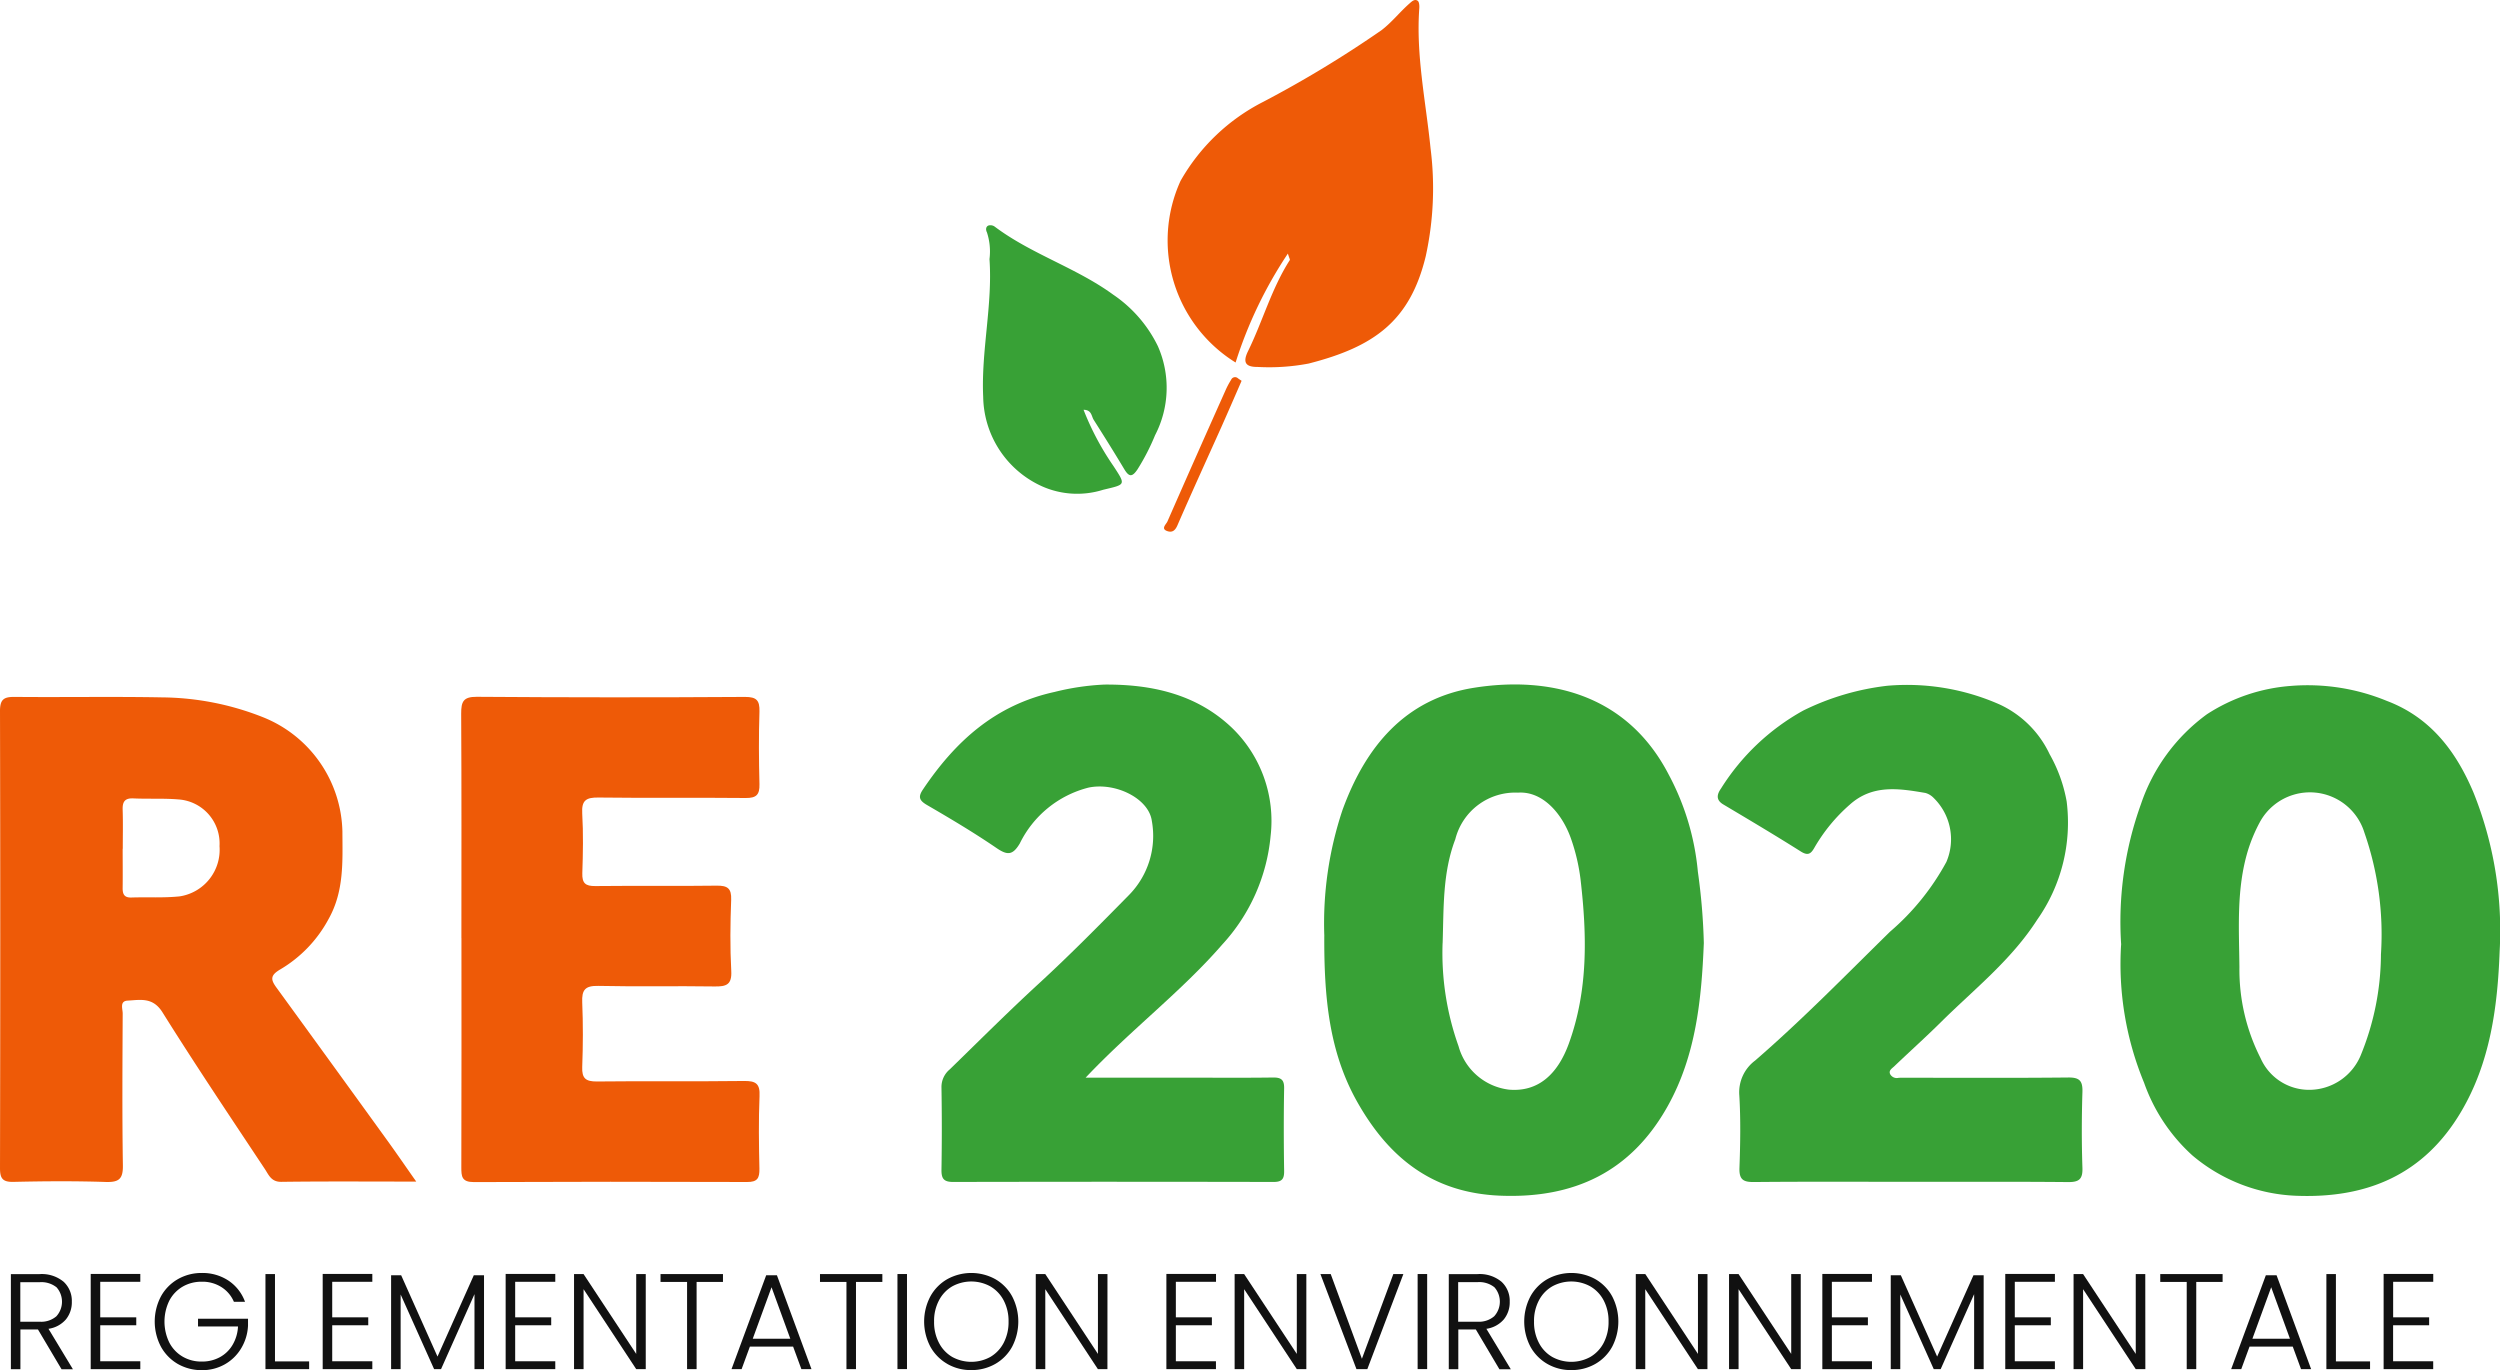 <svg xmlns="http://www.w3.org/2000/svg" width="170" height="93.169" viewBox="0 0 170 93.169">
  <g id="LP_CAI_VALMOY_LOGO_RE2020" transform="translate(0 0)">
    <path id="Tracé_3520" data-name="Tracé 3520" d="M28.3,57.753c-3.238,0-6.206-.023-9.17.017-.69.011-.86-.48-1.118-.868-2.345-3.536-4.711-7.058-6.961-10.655-.654-1.049-1.5-.849-2.37-.8-.566.029-.334.57-.338.879-.017,3.442-.04,6.882.013,10.323.015.935-.275,1.158-1.172,1.13-2.085-.069-4.176-.055-6.265-.006-.747.017-.921-.239-.919-.94Q.035,41.289,0,25.749c0-.808.281-.961,1.011-.954,3.335.032,6.67-.031,10,.032a19,19,0,0,1,6.873,1.349,8.573,8.573,0,0,1,5.4,7.781c.008,2.032.122,4.05-.942,5.944a8.8,8.8,0,0,1-3.272,3.417c-.707.411-.667.7-.271,1.244q3.784,5.2,7.55,10.413c.612.845,1.2,1.707,1.953,2.775ZM8.341,35.118c0,.879.011,1.758,0,2.636-.01.434.088.7.6.682,1.1-.036,2.206.036,3.293-.08a3.205,3.205,0,0,0,2.693-3.412,3,3,0,0,0-2.783-3.177c-1.021-.086-2.051-.023-3.073-.071-.6-.029-.749.245-.73.786.029.877.008,1.756.008,2.636Z" transform="translate(0 22.595)" fill="#ee5a07"/>
    <path id="Tracé_3521" data-name="Tracé 3521" d="M47.118,41.447a24.329,24.329,0,0,1,1.229-8.536c1.562-4.31,4.262-7.6,8.97-8.337,4.868-.766,10.315.271,13.234,5.933a17.328,17.328,0,0,1,1.969,6.582,41.713,41.713,0,0,1,.405,4.851c-.155,3.821-.533,7.637-2.448,11.072-2.494,4.476-6.374,6.322-11.46,6.1-4.547-.206-7.5-2.565-9.642-6.342C47.43,49.338,47.1,45.6,47.116,41.449Zm8.043.5a18.84,18.84,0,0,0,1.084,7,4.059,4.059,0,0,0,3.436,2.959c1.98.166,3.3-1.045,4.058-3.115,1.328-3.643,1.24-7.389.807-11.15a13.151,13.151,0,0,0-.656-2.811c-.6-1.707-1.93-3.234-3.6-3.121a4.2,4.2,0,0,0-4.264,3.169c-.875,2.29-.782,4.688-.862,7.066Z" transform="translate(42.935 22.191)" fill="#38a136"/>
    <path id="Tracé_3522" data-name="Tracé 3522" d="M75.489,42.012a23.575,23.575,0,0,1,1.351-9.554,12.5,12.5,0,0,1,4.486-6.1,12.142,12.142,0,0,1,5.719-1.925,14.14,14.14,0,0,1,6.506,1.019c2.985,1.126,4.725,3.456,5.894,6.229a25.159,25.159,0,0,1,1.781,10.8c-.141,3.786-.638,7.565-2.63,10.923-2.515,4.245-6.363,5.891-11.2,5.7a11.61,11.61,0,0,1-7.066-2.745,12.085,12.085,0,0,1-3.282-4.939,21.108,21.108,0,0,1-1.562-9.4Zm17.668.636A21.027,21.027,0,0,0,92.026,34.4a3.875,3.875,0,0,0-7.1-.715,10.7,10.7,0,0,0-.822,1.961c-.784,2.6-.6,5.26-.573,7.915a13.258,13.258,0,0,0,1.441,6.191A3.6,3.6,0,0,0,88.346,51.9a3.8,3.8,0,0,0,3.423-2.322,18.284,18.284,0,0,0,1.386-6.93Z" transform="translate(68.75 22.208)" fill="#38a136"/>
    <path id="Tracé_3523" data-name="Tracé 3523" d="M16.423,41.2c0-5.086.015-10.176-.015-15.262,0-.8.126-1.151,1.057-1.145q9.125.066,18.247.008c.78,0,1,.231.979.994-.054,1.646-.042,3.293,0,4.939.017.709-.2.948-.938.94-3.333-.034-6.668.011-10-.032-.841-.011-1.168.18-1.114,1.084.078,1.349.052,2.71.006,4.061-.021.679.212.883.879.875,2.746-.031,5.5.011,8.243-.027.745-.011,1.032.172,1,.967-.061,1.607-.08,3.222.006,4.83.052.942-.336,1.07-1.141,1.057-2.636-.042-5.269.021-7.9-.038-.9-.019-1.13.273-1.093,1.122.061,1.46.055,2.93,0,4.39-.029.776.235.994,1,.988,3.333-.038,6.667.008,10-.034.8-.011,1.1.18,1.057,1.028-.069,1.644-.044,3.3-.008,4.941.011.636-.134.908-.843.9q-9.289-.034-18.576.006c-.828,0-.851-.39-.851-1q.017-7.8.008-15.592Z" transform="translate(14.952 22.59)" fill="#ee5a07"/>
    <path id="Tracé_3524" data-name="Tracé 3524" d="M44,51.092h7.23c1.833,0,3.664.015,5.5-.011.554-.008.78.141.768.736-.033,1.865-.029,3.735,0,5.6.01.556-.136.77-.734.766q-10.886-.026-21.767,0c-.642,0-.808-.222-.8-.828q.046-2.8,0-5.6a1.556,1.556,0,0,1,.568-1.231c2.007-1.953,3.987-3.933,6.051-5.829,2.112-1.94,4.125-3.983,6.135-6.026A5.728,5.728,0,0,0,48.5,33.623c-.208-1.51-2.46-2.638-4.3-2.257a7.166,7.166,0,0,0-4.677,3.8c-.484.812-.845.814-1.586.308-1.519-1.038-3.108-1.984-4.7-2.909-.529-.306-.659-.541-.3-1.07,2.2-3.272,4.912-5.749,8.956-6.634a17.087,17.087,0,0,1,3.385-.5c3.18-.023,6.257.631,8.681,2.949a8.8,8.8,0,0,1,2.62,7.334,12.609,12.609,0,0,1-3.285,7.389C50.515,45.236,47.11,47.8,44,51.09Z" transform="translate(29.823 22.19)" fill="#38a136"/>
    <path id="Tracé_3525" data-name="Tracé 3525" d="M74.141,58.169c-3.519,0-7.033-.019-10.552.015-.747.01-1.026-.168-1-.958.059-1.646.088-3.3-.01-4.941a2.69,2.69,0,0,1,1.074-2.36c3.2-2.771,6.156-5.8,9.176-8.765a16.716,16.716,0,0,0,3.832-4.744,3.928,3.928,0,0,0-.881-4.365,1.235,1.235,0,0,0-.549-.325c-1.795-.306-3.586-.591-5.13.787a11.552,11.552,0,0,0-2.416,2.936c-.243.432-.447.558-.927.256-1.741-1.1-3.507-2.148-5.273-3.2-.529-.317-.413-.707-.147-1.086a15.391,15.391,0,0,1,5.579-5.29,17.406,17.406,0,0,1,5.722-1.691,15.571,15.571,0,0,1,7.63,1.267,7,7,0,0,1,3.41,3.383A10.126,10.126,0,0,1,84.838,32.3a11.474,11.474,0,0,1-2,8.043c-1.764,2.752-4.281,4.721-6.544,6.963-1.038,1.028-2.122,2-3.182,3.012-.149.141-.394.279-.275.531a.512.512,0,0,0,.56.252c.182-.017.365-.008.549-.008,3.664,0,7.328.021,10.988-.017.784-.01,1,.227.977.988-.054,1.718-.057,3.44,0,5.16.027.791-.254.973-1,.963-3.591-.034-7.183-.015-10.77-.017Z" transform="translate(55.694 22.194)" fill="#38a136"/>
    <path id="Tracé_3526" data-name="Tracé 3526" d="M49.735,17.243a29.159,29.159,0,0,0-3.555,7.408A9.768,9.768,0,0,1,42.436,12.3a13.5,13.5,0,0,1,5.64-5.384A76.324,76.324,0,0,0,56.1,2.054C56.805,1.515,57.342.82,58,.241c.164-.143.355-.338.566-.183.1.078.118.327.105.5-.233,3.213.449,6.366.766,9.532a21.594,21.594,0,0,1-.327,7.33c-1.07,4.417-3.511,6.162-7.957,7.3a14.308,14.308,0,0,1-3.463.233c-.822.006-1.047-.291-.665-1.074,1-2.039,1.6-4.26,2.84-6.193.025-.036-.036-.13-.128-.436Z" transform="translate(37.841)" fill="#ee5a07"/>
    <path id="Tracé_3527" data-name="Tracé 3527" d="M41.812,20.562A18.714,18.714,0,0,0,43.853,24.4c.847,1.3.835,1.237-.707,1.605a5.879,5.879,0,0,1-4.457-.38,6.786,6.786,0,0,1-3.7-5.938c-.145-3.142.648-6.231.428-9.367A4.151,4.151,0,0,0,35.243,8.5c-.076-.145-.1-.382.107-.466a.5.5,0,0,1,.409.067c2.5,1.883,5.556,2.8,8.079,4.642a8.964,8.964,0,0,1,3.026,3.49,7,7,0,0,1-.187,6.061,14.894,14.894,0,0,1-1.195,2.322c-.361.539-.577.526-.9-.013-.677-1.131-1.376-2.246-2.081-3.358-.157-.247-.128-.677-.692-.679Z" transform="translate(31.868 7.3)" fill="#38a136"/>
    <path id="Tracé_3528" data-name="Tracé 3528" d="M46.687,13.672c-.5,1.152-.933,2.148-1.372,3.134-1,2.23-2.018,4.449-2.989,6.689-.151.346-.34.491-.644.405-.531-.153-.122-.474-.038-.665q1.95-4.449,3.935-8.882a5.537,5.537,0,0,1,.4-.759.289.289,0,0,1,.461-.1c.113.088.248.164.247.174Z" transform="translate(37.739 12.229)" fill="#ee5a07"/>
    <path id="Tracé_3529" data-name="Tracé 3529" d="M3.829,51.795l-1.6-2.7H1.035v2.7H.387V45.331H2.331a2.326,2.326,0,0,1,1.64.518,1.766,1.766,0,0,1,.56,1.359,1.835,1.835,0,0,1-.4,1.2,1.916,1.916,0,0,1-1.187.642L4.605,51.8H3.829ZM1.035,48.567h1.3A1.582,1.582,0,0,0,3.479,48.2a1.477,1.477,0,0,0,.013-1.972,1.658,1.658,0,0,0-1.164-.346h-1.3v2.691Z" transform="translate(0.353 41.309)" fill="#111"/>
    <path id="Tracé_3530" data-name="Tracé 3530" d="M3.875,45.862v2.414h2.45v.539H3.875v2.448H6.6V51.8H3.227V45.325H6.6v.535H3.875Z" transform="translate(2.941 41.303)" fill="#111"/>
    <path id="Tracé_3531" data-name="Tracé 3531" d="M10.889,47.252a2.195,2.195,0,0,0-.847-1,2.406,2.406,0,0,0-1.336-.367,2.54,2.54,0,0,0-1.3.333,2.38,2.38,0,0,0-.906.948,3.247,3.247,0,0,0,0,2.863,2.367,2.367,0,0,0,.906.952,2.507,2.507,0,0,0,1.3.333,2.517,2.517,0,0,0,1.216-.291,2.246,2.246,0,0,0,.87-.833,2.7,2.7,0,0,0,.375-1.261H8.448V48.4h3.4v.47a3.267,3.267,0,0,1-.463,1.54A3.025,3.025,0,0,1,10.274,51.5a3.123,3.123,0,0,1-1.567.4,3.271,3.271,0,0,1-1.628-.42A3.055,3.055,0,0,1,5.925,50.3a3.674,3.674,0,0,1,0-3.414,3.029,3.029,0,0,1,1.152-1.175,3.215,3.215,0,0,1,1.628-.42,3.185,3.185,0,0,1,1.812.518,2.928,2.928,0,0,1,1.128,1.443Z" transform="translate(5.017 41.272)" fill="#111"/>
    <path id="Tracé_3532" data-name="Tracé 3532" d="M10.093,51.266h2.322v.526H9.445V45.33h.648Z" transform="translate(8.606 41.308)" fill="#111"/>
    <path id="Tracé_3533" data-name="Tracé 3533" d="M12.129,45.862v2.414h2.45v.539h-2.45v2.448h2.727V51.8H11.481V45.325h3.375v.535H12.129Z" transform="translate(10.462 41.303)" fill="#111"/>
    <path id="Tracé_3534" data-name="Tracé 3534" d="M20.233,45.373v6.382h-.648v-5.1l-2.274,5.1h-.472l-2.276-5.078v5.078h-.648V45.373H14.6L17.07,50.9l2.469-5.529Z" transform="translate(12.68 41.347)" fill="#111"/>
    <path id="Tracé_3535" data-name="Tracé 3535" d="M18.638,45.862v2.414h2.45v.539h-2.45v2.448h2.727V51.8H17.99V45.325h3.375v.535H18.638Z" transform="translate(16.394 41.303)" fill="#111"/>
    <path id="Tracé_3536" data-name="Tracé 3536" d="M25.3,51.794h-.648l-3.58-5.438v5.438h-.648V45.33h.648l3.58,5.428V45.33H25.3Z" transform="translate(18.611 41.308)" fill="#111"/>
    <path id="Tracé_3537" data-name="Tracé 3537" d="M27.746,45.329v.535H25.953v5.929h-.648V45.865H23.5v-.535Z" transform="translate(21.416 41.307)" fill="#111"/>
    <path id="Tracé_3538" data-name="Tracé 3538" d="M30.216,50.22h-2.94l-.564,1.535h-.686l2.357-6.382h.732l2.349,6.382h-.686l-.564-1.535Zm-.193-.535-1.275-3.5-1.277,3.5h2.552Z" transform="translate(23.717 41.347)" fill="#111"/>
    <path id="Tracé_3539" data-name="Tracé 3539" d="M33.417,45.329v.535H31.624v5.929h-.648V45.865h-1.8v-.535Z" transform="translate(26.583 41.307)" fill="#111"/>
    <rect id="Rectangle_1586" data-name="Rectangle 1586" width="0.648" height="6.464" transform="translate(61.027 86.634)" fill="#111"/>
    <path id="Tracé_3540" data-name="Tracé 3540" d="M34.455,51.474A3.045,3.045,0,0,1,33.3,50.3a3.663,3.663,0,0,1,0-3.415,3.019,3.019,0,0,1,1.151-1.174,3.382,3.382,0,0,1,3.266,0,3,3,0,0,1,1.147,1.174,3.708,3.708,0,0,1,0,3.415,3.009,3.009,0,0,1-1.147,1.174,3.24,3.24,0,0,1-1.638.42,3.2,3.2,0,0,1-1.628-.42M37.379,51a2.389,2.389,0,0,0,.906-.956,3.04,3.04,0,0,0,.333-1.449,3,3,0,0,0-.333-1.441,2.379,2.379,0,0,0-.906-.952,2.691,2.691,0,0,0-2.592,0,2.349,2.349,0,0,0-.9.952,2.977,2.977,0,0,0-.333,1.441,3.018,3.018,0,0,0,.333,1.449,2.349,2.349,0,0,0,.9.956,2.691,2.691,0,0,0,2.592,0" transform="translate(29.964 41.272)" fill="#111"/>
    <path id="Tracé_3541" data-name="Tracé 3541" d="M41.725,51.794h-.648L37.5,46.357v5.438h-.648V45.33H37.5l3.58,5.428V45.33h.648Z" transform="translate(33.58 41.308)" fill="#111"/>
    <path id="Tracé_3542" data-name="Tracé 3542" d="M42.144,45.862v2.414h2.45v.539h-2.45v2.448h2.727V51.8H41.5V45.325h3.375v.535H42.144Z" transform="translate(37.814 41.303)" fill="#111"/>
    <path id="Tracé_3543" data-name="Tracé 3543" d="M48.8,51.794h-.648l-3.58-5.438v5.438h-.648V45.33h.648l3.58,5.428V45.33H48.8Z" transform="translate(40.031 41.308)" fill="#111"/>
    <path id="Tracé_3544" data-name="Tracé 3544" d="M52.619,45.329l-2.45,6.464h-.74l-2.45-6.464h.7L49.8,51.09l2.137-5.761h.682Z" transform="translate(42.81 41.307)" fill="#111"/>
    <rect id="Rectangle_1587" data-name="Rectangle 1587" width="0.648" height="6.464" transform="translate(96.399 86.634)" fill="#111"/>
    <path id="Tracé_3545" data-name="Tracé 3545" d="M54.985,51.795l-1.6-2.7H52.193v2.7h-.648V45.331h1.944a2.326,2.326,0,0,1,1.64.518,1.766,1.766,0,0,1,.56,1.359,1.835,1.835,0,0,1-.4,1.2,1.916,1.916,0,0,1-1.187.642L55.763,51.8h-.778Zm-2.792-3.228h1.3a1.582,1.582,0,0,0,1.141-.371,1.477,1.477,0,0,0,.013-1.972,1.658,1.658,0,0,0-1.164-.346h-1.3v2.691Z" transform="translate(46.972 41.309)" fill="#111"/>
    <path id="Tracé_3546" data-name="Tracé 3546" d="M55.8,51.474A3.045,3.045,0,0,1,54.65,50.3a3.678,3.678,0,0,1,0-3.415A3.019,3.019,0,0,1,55.8,45.711a3.382,3.382,0,0,1,3.266,0,3,3,0,0,1,1.147,1.174,3.708,3.708,0,0,1,0,3.415,3.009,3.009,0,0,1-1.147,1.174,3.24,3.24,0,0,1-1.638.42,3.2,3.2,0,0,1-1.628-.42M58.725,51a2.377,2.377,0,0,0,.906-.956,3.04,3.04,0,0,0,.333-1.449,3,3,0,0,0-.333-1.441,2.379,2.379,0,0,0-.906-.952,2.687,2.687,0,0,0-2.59,0,2.341,2.341,0,0,0-.906.952,2.977,2.977,0,0,0-.333,1.441,3.018,3.018,0,0,0,.333,1.449,2.341,2.341,0,0,0,.906.956,2.687,2.687,0,0,0,2.59,0" transform="translate(49.418 41.272)" fill="#111"/>
    <path id="Tracé_3547" data-name="Tracé 3547" d="M63.073,51.794h-.648l-3.58-5.438v5.438H58.2V45.33h.648l3.58,5.428V45.33h.648Z" transform="translate(53.033 41.308)" fill="#111"/>
    <path id="Tracé_3548" data-name="Tracé 3548" d="M66.392,51.794h-.648l-3.58-5.438v5.438h-.648V45.33h.648l3.58,5.428V45.33h.648Z" transform="translate(56.059 41.308)" fill="#111"/>
    <path id="Tracé_3549" data-name="Tracé 3549" d="M65.484,45.862v2.414h2.45v.539h-2.45v2.448h2.727V51.8H64.836V45.325h3.375v.535H65.484Z" transform="translate(59.083 41.303)" fill="#111"/>
    <path id="Tracé_3550" data-name="Tracé 3550" d="M73.588,45.373v6.382H72.94v-5.1l-2.276,5.1h-.47l-2.276-5.078v5.078h-.648V45.373h.686L70.425,50.9l2.469-5.529Z" transform="translate(61.301 41.347)" fill="#111"/>
    <path id="Tracé_3551" data-name="Tracé 3551" d="M71.992,45.862v2.414h2.45v.539h-2.45v2.448h2.727V51.8H71.344V45.325h3.375v.535H71.992Z" transform="translate(65.014 41.303)" fill="#111"/>
    <path id="Tracé_3552" data-name="Tracé 3552" d="M78.653,51.794H78l-3.58-5.438v5.438h-.648V45.33h.648L78,50.758V45.33h.648Z" transform="translate(67.231 41.308)" fill="#111"/>
    <path id="Tracé_3553" data-name="Tracé 3553" d="M81.1,45.329v.535H79.308v5.929H78.66V45.865h-1.8v-.535Z" transform="translate(70.037 41.307)" fill="#111"/>
    <path id="Tracé_3554" data-name="Tracé 3554" d="M83.571,50.22h-2.94l-.564,1.535h-.686l2.357-6.382h.732l2.349,6.382h-.686l-.564-1.535Zm-.193-.535-1.275-3.5-1.277,3.5h2.552Z" transform="translate(72.338 41.347)" fill="#111"/>
    <path id="Tracé_3555" data-name="Tracé 3555" d="M83.417,51.266h2.322v.526h-2.97V45.33h.648Z" transform="translate(75.425 41.308)" fill="#111"/>
    <path id="Tracé_3556" data-name="Tracé 3556" d="M85.453,45.862v2.414H87.9v.539h-2.45v2.448h2.727V51.8H84.805V45.325h3.375v.535H85.453Z" transform="translate(77.281 41.303)" fill="#111"/>
  </g>
</svg>
